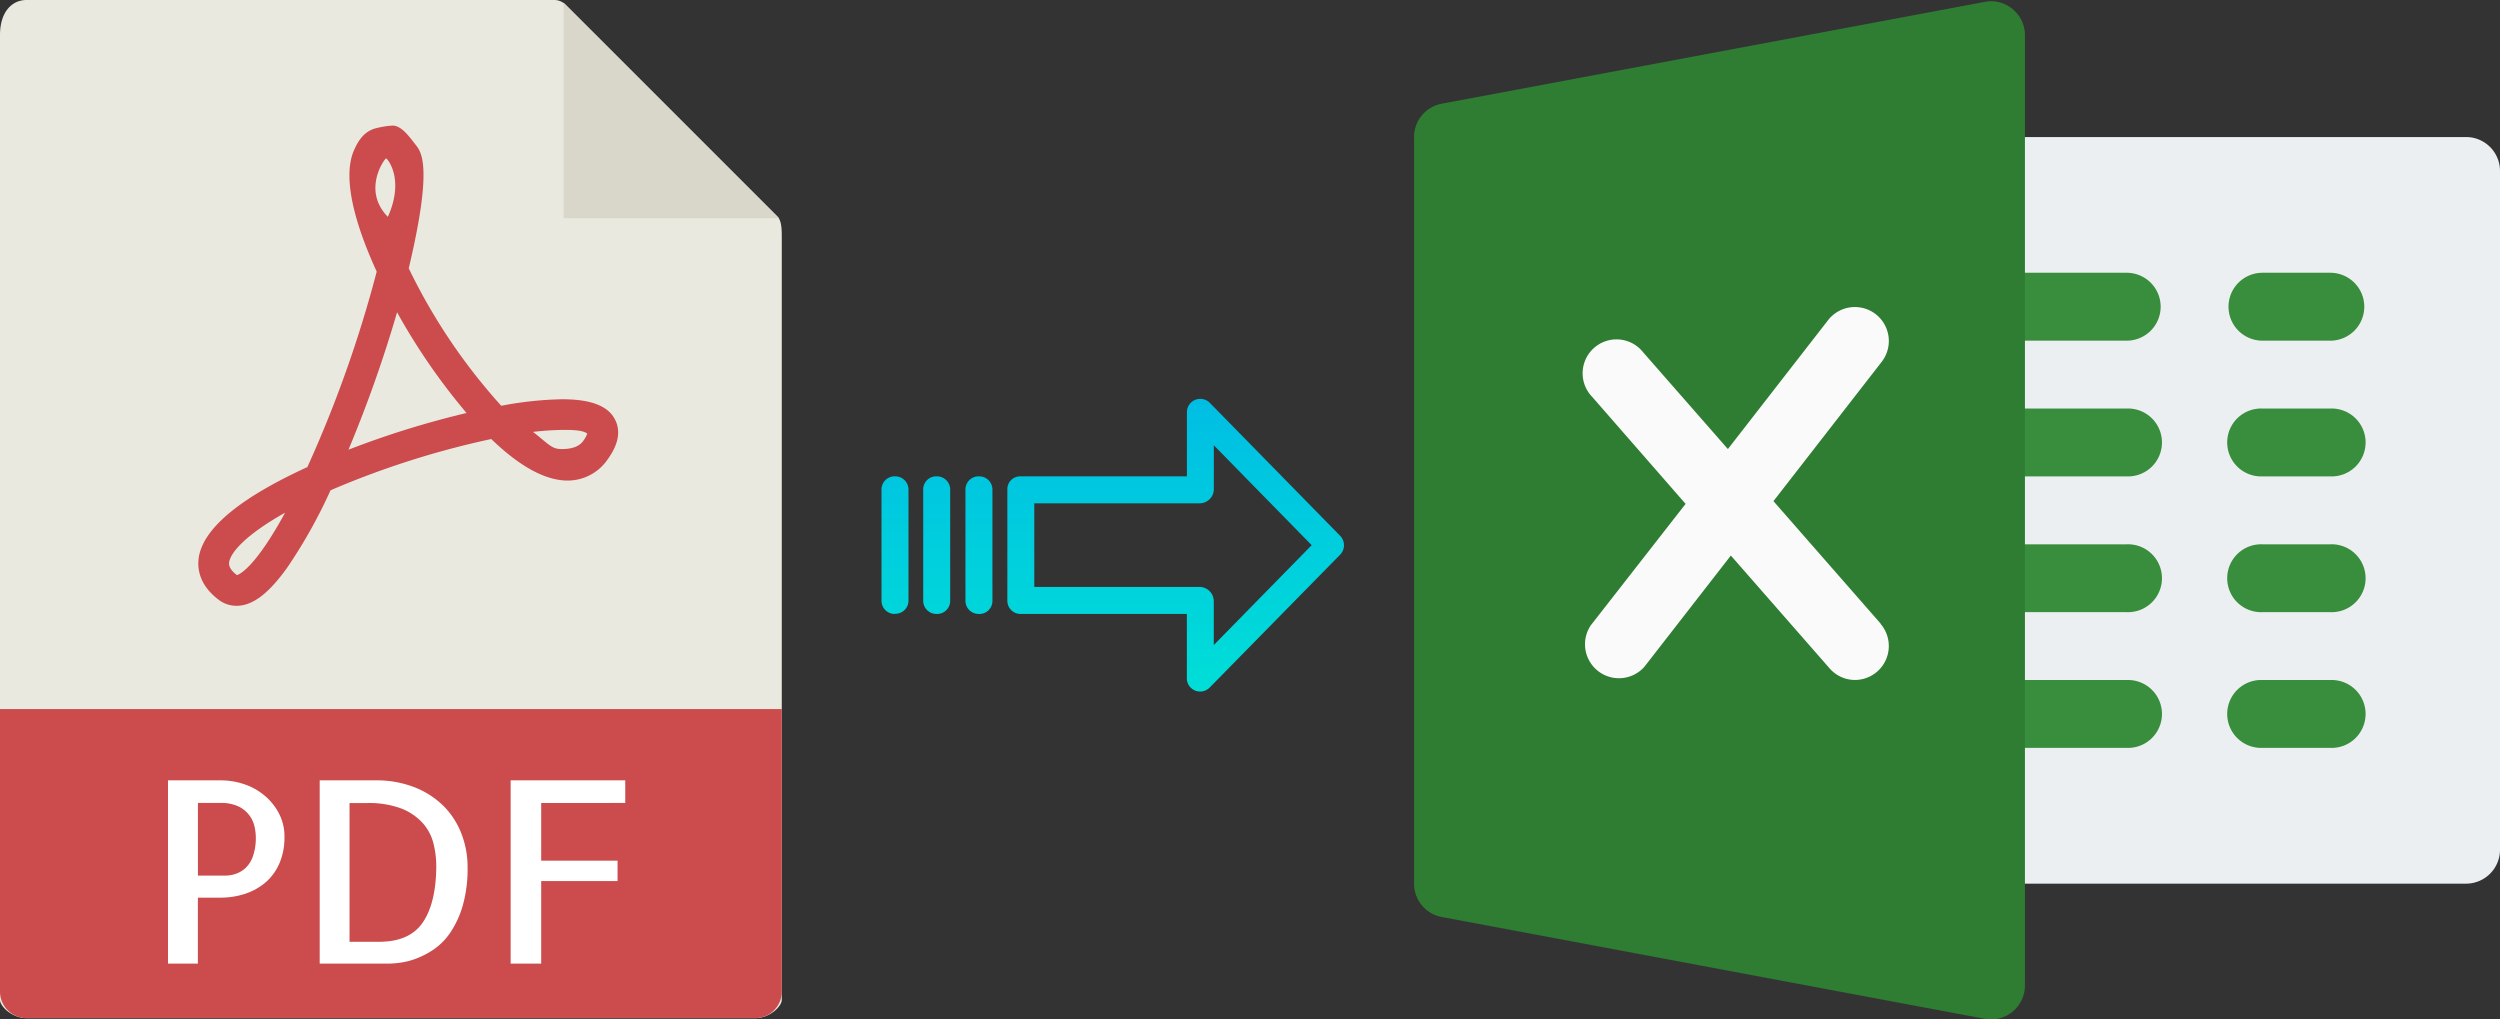 <svg xmlns="http://www.w3.org/2000/svg" xmlns:xlink="http://www.w3.org/1999/xlink" viewBox="0 0 491.09 200.24"><rect x="0" y="0" width="491.09" height="200.24" fill="#333333" stroke="none"/><defs><style>.cls-1{fill:#e9e9e0;}.cls-2{fill:#d9d7ca;}.cls-3{fill:#cc4b4c;}.cls-4{fill:#fff;}.cls-5{fill:#eceff1;}.cls-6{fill:#388e3c;}.cls-7{fill:#2e7d32;}.cls-8{fill:#fafafa;}.cls-9{fill:url(#linear-gradient);}.cls-10{fill:url(#linear-gradient-2);}.cls-11{fill:url(#linear-gradient-3);}.cls-12{fill:url(#linear-gradient-4);}</style><linearGradient id="linear-gradient" x1="230.93" y1="151.96" x2="230.93" y2="32.75" gradientTransform="translate(0 13.97)" gradientUnits="userSpaceOnUse"><stop offset="0" stop-color="#00efd1"/><stop offset="1" stop-color="#00acea"/></linearGradient><linearGradient id="linear-gradient-2" x1="192.28" y1="151.96" x2="192.28" y2="32.75" xlink:href="#linear-gradient"/><linearGradient id="linear-gradient-3" x1="184.03" y1="151.96" x2="184.03" y2="32.75" xlink:href="#linear-gradient"/><linearGradient id="linear-gradient-4" x1="175.79" y1="151.96" x2="175.79" y2="32.75" xlink:href="#linear-gradient"/></defs><title>pdf to excel</title><g id="Layer_2" data-name="Layer 2"><g id="Layer_5_Image" data-name="Layer 5 Image"><path class="cls-1" d="M108.88,0H5.22C2.34,0,0,2.34,0,6.88V196.43C0,197.66,2.34,200,5.23,200H148.35c2.88,0,5.22-2.34,5.22-3.57V46.35c0-2.49-.33-3.29-.92-3.88L111.1.92A3.14,3.14,0,0,0,108.88,0Z"/><polygon class="cls-2" points="110.71 0.54 110.71 42.86 153.03 42.86 110.71 0.54"/><path class="cls-3" d="M46.48,119h0A5.71,5.71,0,0,1,43,117.85c-3.72-2.79-4.22-5.89-4-8,.65-5.81,7.84-11.9,21.38-18.1A240.08,240.08,0,0,0,74,53.35c-3.57-7.76-7-17.82-4.51-23.72.89-2.07,2-3.66,4-4.34a17,17,0,0,1,3.63-.62c1.8,0,3.38,2.32,4.51,3.75s3.44,4.19-1.34,24.29a114.63,114.63,0,0,0,18.17,27,69.32,69.32,0,0,1,12-1.28c5.59,0,9,1.3,10.36,4,1.14,2.22.68,4.82-1.39,7.71a9.5,9.5,0,0,1-7.93,4.26c-4.34,0-9.4-2.75-15-8.16A170.87,170.87,0,0,0,64.93,96.31a100.61,100.61,0,0,1-8.51,15.19C52.76,116.62,49.6,119,46.48,119ZM56,100.71c-7.64,4.29-10.75,7.81-11,9.8,0,.33-.13,1.19,1.54,2.47C47.09,112.81,50.2,111.39,56,100.71Zm48.7-15.87c2.91,2.24,3.62,3.37,5.52,3.37.84,0,3.22,0,4.33-1.57a5.81,5.81,0,0,0,.82-1.48c-.44-.24-1-.71-4.2-.71A55,55,0,0,0,104.69,84.84ZM78,61.34a253.15,253.15,0,0,1-9.55,27,176.8,176.8,0,0,1,23.2-7.21A122.61,122.61,0,0,1,78,61.34ZM75.84,31.11c-.35.12-4.75,6.28.35,11.49C79.58,35.05,76,31.06,75.84,31.11Z"/><path class="cls-3" d="M148.35,200H5.22A5.23,5.23,0,0,1,0,194.77V139.29H153.57v55.48A5.23,5.23,0,0,1,148.35,200Z"/><path class="cls-4" d="M38.88,189.29H33v-36H43.36a14.47,14.47,0,0,1,4.54.73,12.25,12.25,0,0,1,4,2.2,11.39,11.39,0,0,1,2.88,3.54,9.69,9.69,0,0,1,1.1,4.66,12.89,12.89,0,0,1-.92,5,10.54,10.54,0,0,1-2.59,3.74,12,12,0,0,1-4,2.34,15.49,15.49,0,0,1-5.17.83H38.87v13Zm0-31.55V172h5.37a6.27,6.27,0,0,0,2.12-.37,5.39,5.39,0,0,0,1.93-1.19,5.79,5.79,0,0,0,1.41-2.32,10.89,10.89,0,0,0,.54-3.69,10,10,0,0,0-.24-2,5.76,5.76,0,0,0-3.13-4,7.92,7.92,0,0,0-3.61-.7H38.88Z"/><path class="cls-4" d="M91.85,170.29a26.35,26.35,0,0,1-.95,7.6,19,19,0,0,1-2.42,5.27,12.51,12.51,0,0,1-3.29,3.35,16.88,16.88,0,0,1-3.54,1.83,14.28,14.28,0,0,1-3.13.78,20.25,20.25,0,0,1-2.1.17H62.8v-36H73.64a20.52,20.52,0,0,1,8,1.44,16.76,16.76,0,0,1,5.72,3.83A15.77,15.77,0,0,1,90.73,164,18,18,0,0,1,91.85,170.29ZM74.47,185q6,0,8.59-3.81t2.64-11a18.62,18.62,0,0,0-.54-4.45,9.48,9.48,0,0,0-2.07-4,11.08,11.08,0,0,0-4.18-2.89,18,18,0,0,0-6.83-1.1H68.66V185Z"/><path class="cls-4" d="M106.31,157.74v11.33h15v4h-15v16.22h-6v-36h22.51v4.44Z"/></g><g id="Layer_2-2" data-name="Layer 2"><path class="cls-5" d="M484.43,173.58H391.1a6.67,6.67,0,0,1-6.67-6.67V33.59a6.67,6.67,0,0,1,6.67-6.67h93.33a6.67,6.67,0,0,1,6.66,6.67V166.91A6.67,6.67,0,0,1,484.43,173.58Z"/><path class="cls-6" d="M417.76,66.92H391.1a6.67,6.67,0,0,1,0-13.34h26.66a6.67,6.67,0,1,1,0,13.34Z"/><path class="cls-6" d="M417.76,93.58H391.1a6.67,6.67,0,1,1,0-13.33h26.66a6.67,6.67,0,1,1,0,13.33Z"/><path class="cls-6" d="M417.76,120.25H391.1a6.67,6.67,0,1,1,0-13.33h26.66a6.67,6.67,0,1,1,0,13.33Z"/><path class="cls-6" d="M417.76,146.91H391.1a6.67,6.67,0,1,1,0-13.33h26.66a6.67,6.67,0,1,1,0,13.33Z"/><path class="cls-6" d="M457.76,66.92H444.43a6.67,6.67,0,0,1,0-13.34h13.33a6.67,6.67,0,1,1,0,13.34Z"/><path class="cls-6" d="M457.76,93.58H444.43a6.67,6.67,0,1,1,0-13.33h13.33a6.67,6.67,0,1,1,0,13.33Z"/><path class="cls-6" d="M457.76,120.25H444.43a6.67,6.67,0,1,1,0-13.33h13.33a6.67,6.67,0,1,1,0,13.33Z"/><path class="cls-6" d="M457.76,146.91H444.43a6.67,6.67,0,1,1,0-13.33h13.33a6.67,6.67,0,1,1,0,13.33Z"/><path class="cls-7" d="M395.35,1.79A6.54,6.54,0,0,0,389.87.37l-106.66,20a6.66,6.66,0,0,0-5.44,6.55V173.58a6.66,6.66,0,0,0,5.44,6.55l106.66,20a6.33,6.33,0,0,0,1.23.12,6.67,6.67,0,0,0,6.67-6.66V6.92A6.61,6.61,0,0,0,395.35,1.79Z"/><path class="cls-8" d="M369.45,122.53,348.37,98.44,369.69,71a6.67,6.67,0,0,0-10.52-8.2L339.42,88.21l-16.64-19a6.66,6.66,0,1,0-10,8.77l18.33,21L312.5,122.82A6.67,6.67,0,0,0,323,131l17-21.87,19.39,22.15a6.61,6.61,0,0,0,5,2.29,6.67,6.67,0,0,0,5-11.05Z"/></g><g id="Layer_3" data-name="Layer 3"><path class="cls-9" d="M237.63,135.05a2.62,2.62,0,0,1-3.7.06,2.59,2.59,0,0,1-.79-1.91V120.6H200.53a2.59,2.59,0,0,1-2.65-2.54v-22a2.49,2.49,0,0,1,.77-1.79,2.57,2.57,0,0,1,1.88-.7h32.62V81a2.62,2.62,0,0,1,1.62-2.45,2.57,2.57,0,0,1,1-.2,2.68,2.68,0,0,1,1.89.79l25.59,26.11a2.65,2.65,0,0,1,0,3.71Zm.81-47.58V96.1a2.8,2.8,0,0,1-2.7,2.77H203.17V115.3h32.56a2.81,2.81,0,0,1,2.7,2.78v8.63l19.23-19.62Z"/><path class="cls-10" d="M192.29,120.6h0a2.58,2.58,0,0,1-2.64-2.54V96.13a2.57,2.57,0,0,1,2.58-2.56h.07a2.6,2.6,0,0,1,2.65,2.55v21.93a2.57,2.57,0,0,1-2.58,2.56Z"/><path class="cls-11" d="M184,120.6h0a2.59,2.59,0,0,1-2.65-2.54V96.13A2.56,2.56,0,0,1,184,93.57H184a2.6,2.6,0,0,1,2.65,2.55v21.93a2.58,2.58,0,0,1-2.58,2.56Z"/><path class="cls-12" d="M175.8,120.6h0a2.58,2.58,0,0,1-2.64-2.54V96.13a2.57,2.57,0,0,1,2.58-2.56h.07a2.6,2.6,0,0,1,2.65,2.55v0l0,21.89a2.58,2.58,0,0,1-2.59,2.56Z"/></g></g></svg>
